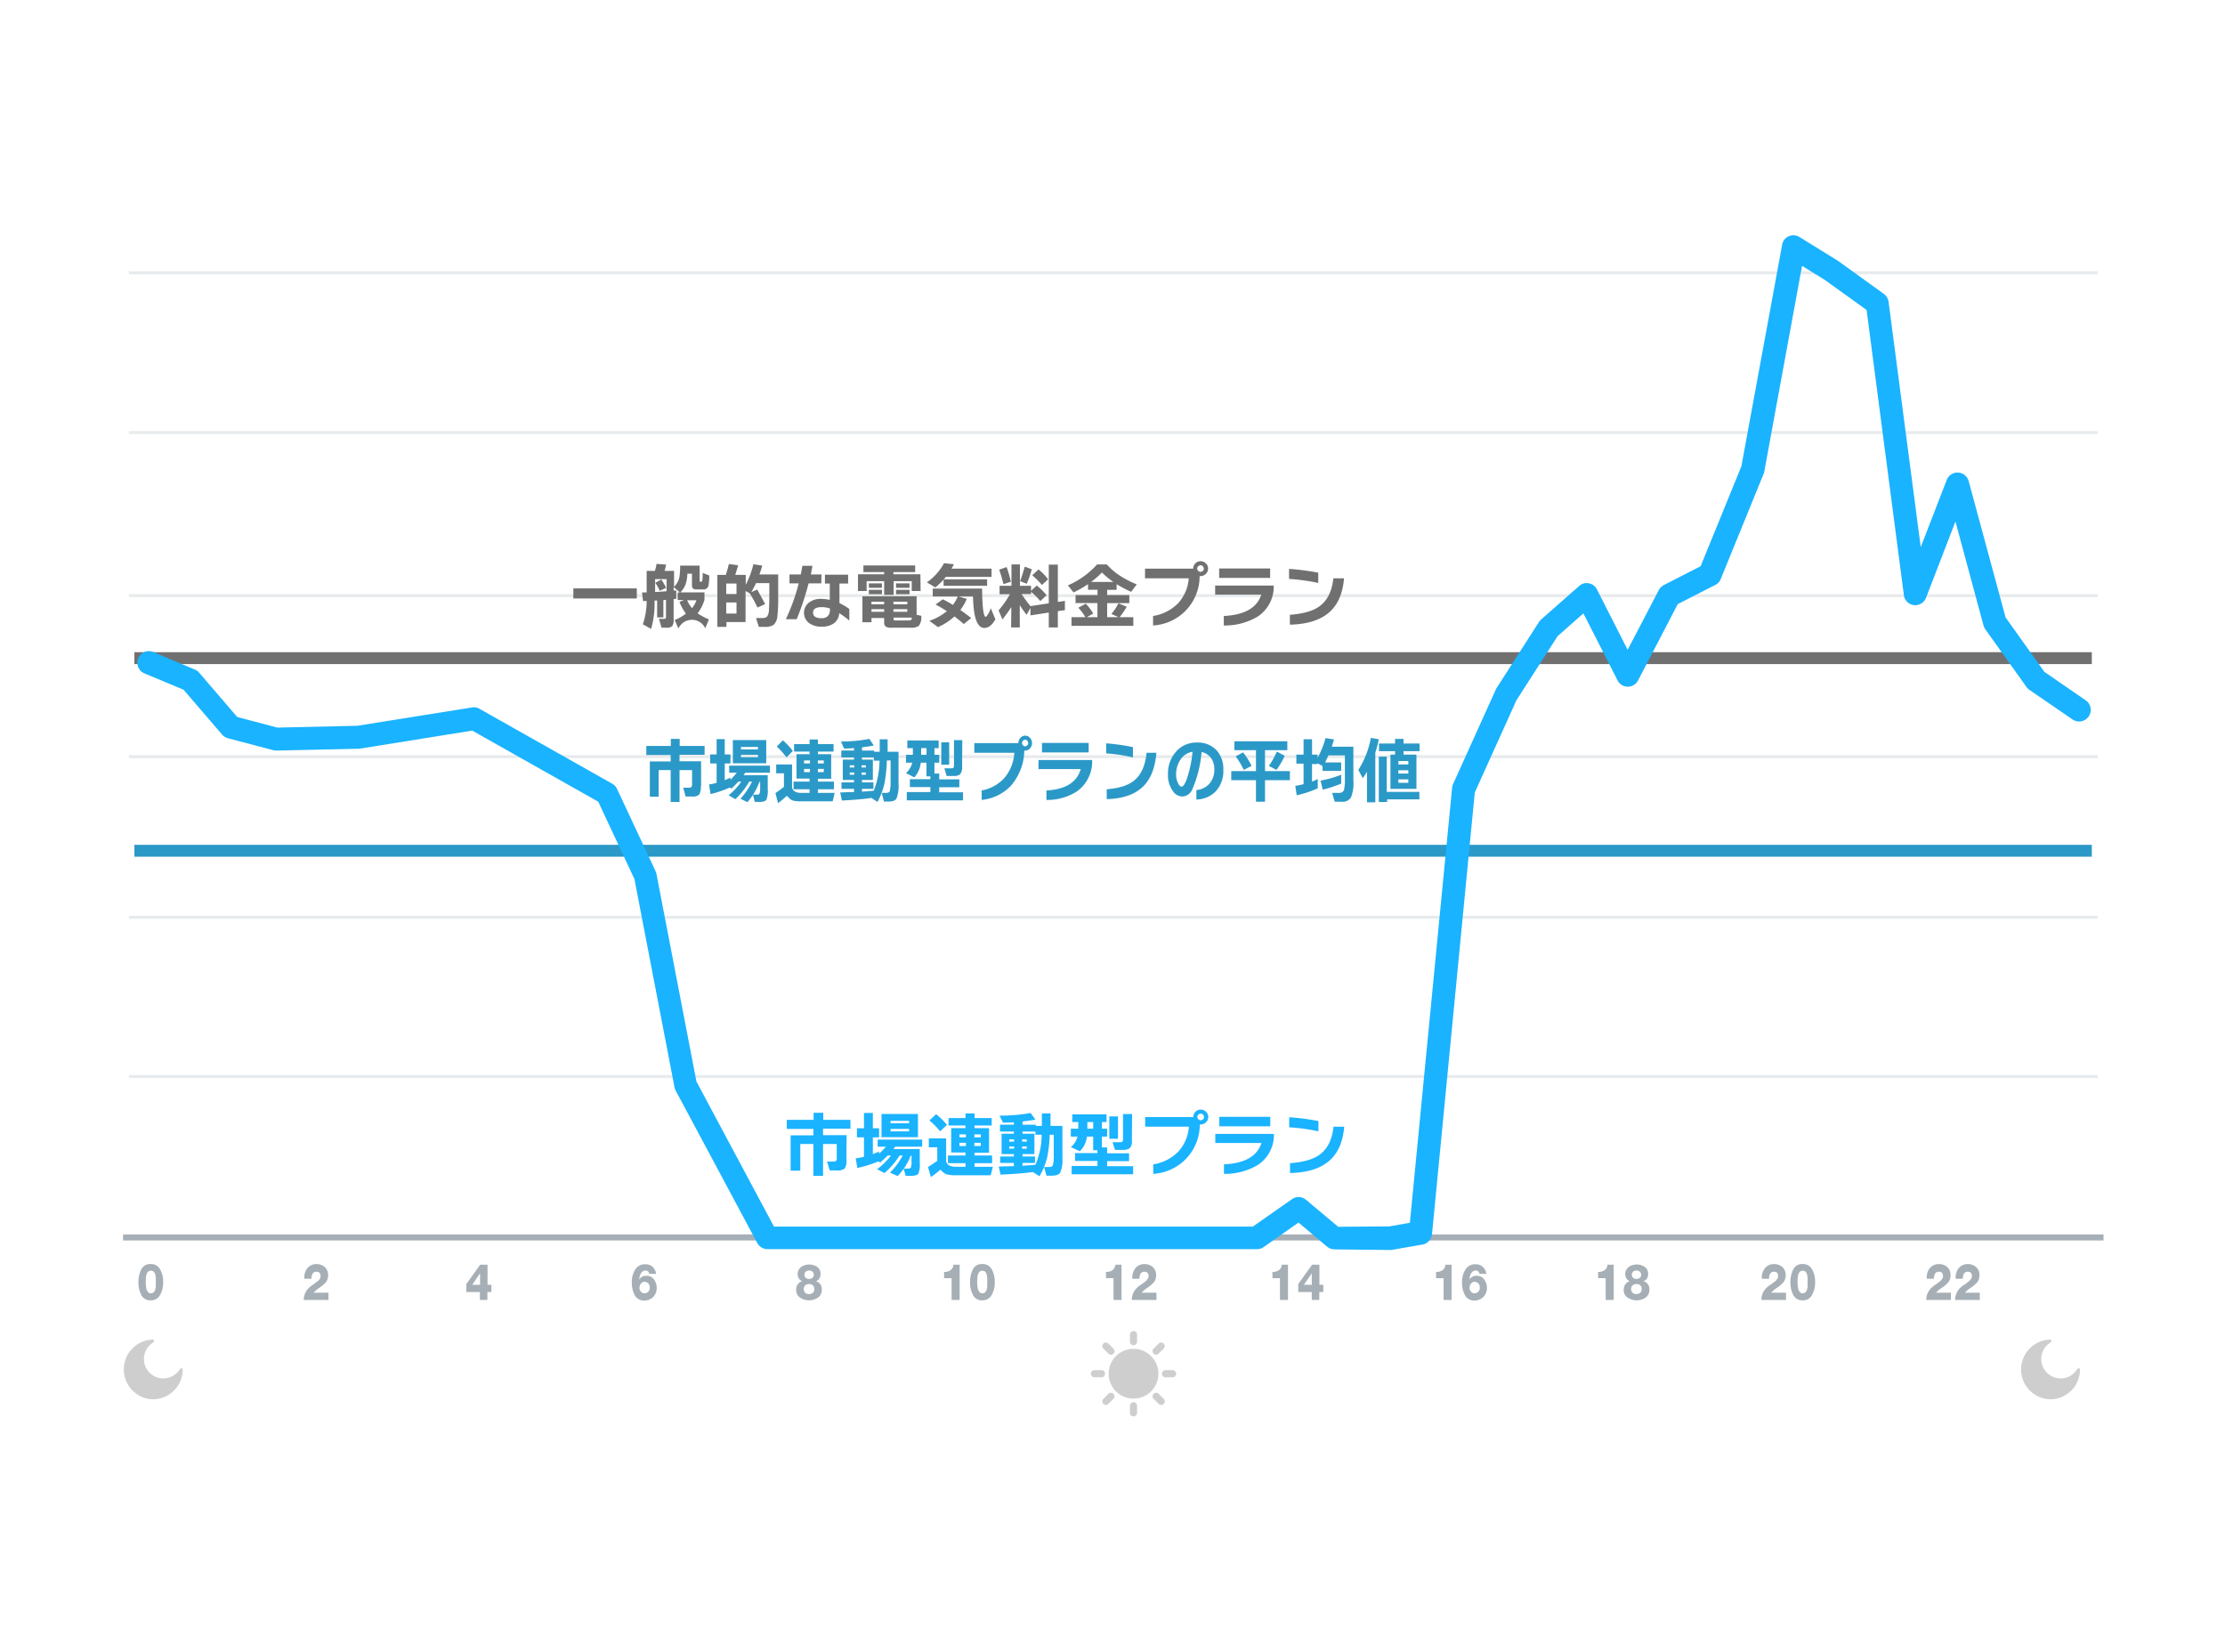 <svg xmlns="http://www.w3.org/2000/svg" xmlns:xlink="http://www.w3.org/1999/xlink" width="481" height="357" viewBox="0 0 481 357"><defs><clipPath id="a"><path d="M0,0H18.434V18.434H0Z" fill="#cecece"/></clipPath></defs><g transform="translate(-668.129 -885)"><rect width="481" height="357" transform="translate(668.129 885)" fill="#fff"/><g transform="translate(694.729 935.845)"><g transform="translate(0 0)"><g transform="translate(0 0)"><g transform="translate(0 0)"><g transform="translate(0 0)"><g transform="translate(0 0)"><g transform="translate(3.329 222.396)"><path d="M5205.737,2262.814a2.112,2.112,0,0,1-2.016-1.219,5.711,5.711,0,0,1-.593-2.7,6.022,6.022,0,0,1,.593-2.743,2.078,2.078,0,0,1,2.016-1.176,2.192,2.192,0,0,1,2.094,1.176,5.336,5.336,0,0,1,.632,2.743,5.277,5.277,0,0,1-.632,2.7A2.187,2.187,0,0,1,5205.737,2262.814Zm.079-1.524a.794.794,0,0,0,.632-.261.976.976,0,0,0,.317-.61,2.708,2.708,0,0,0,.118-.784v-1.611a5.5,5.5,0,0,0-.118-.784,1.447,1.447,0,0,0-.317-.61.943.943,0,0,0-.632-.218.774.774,0,0,0-.593.218,1.258,1.258,0,0,0-.356.61,2.314,2.314,0,0,0-.118.784,5.8,5.8,0,0,0-.04.827,5.2,5.2,0,0,0,.04.784,5.433,5.433,0,0,0,.118.784,1.5,1.5,0,0,0,.356.61C5205.342,2261.247,5205.54,2261.29,5205.816,2261.29Z" transform="translate(-5203.128 -2254.976)" fill="#a6afb5"/></g><g transform="translate(74.214 222.527)"><path d="M5219.034,2259.486v1.567h-.87v1.7h-1.62v-1.7h-2.926v-1.741l3-4.181h1.582v4.355Zm-2.451,0V2257h0l-1.7,2.482Z" transform="translate(-5213.618 -2255.132)" fill="#a6afb5"/></g><g transform="translate(177.496 222.396)"><path d="M5223.874,2258.049v-1.35a2.323,2.323,0,0,0,1.344-.349,1.526,1.526,0,0,0,.672-1.219h1.344v7.621h-1.739v-4.7Z" transform="translate(-5223.874 -2255.001)" fill="#a6afb5"/><path d="M5233.162,2262.814a2.111,2.111,0,0,1-2.016-1.219,5.711,5.711,0,0,1-.593-2.7,6.022,6.022,0,0,1,.593-2.743,2.078,2.078,0,0,1,2.016-1.176,2.194,2.194,0,0,1,2.095,1.176,5.341,5.341,0,0,1,.632,2.743,5.281,5.281,0,0,1-.632,2.7A2.227,2.227,0,0,1,5233.162,2262.814Zm.039-1.524a.794.794,0,0,0,.633-.261.97.97,0,0,0,.315-.61,2.678,2.678,0,0,0,.12-.784v-1.611a5.3,5.3,0,0,0-.12-.784,1.44,1.44,0,0,0-.315-.61.945.945,0,0,0-.633-.218.774.774,0,0,0-.593.218,1.258,1.258,0,0,0-.356.61,2.314,2.314,0,0,0-.118.784,5.869,5.869,0,0,0-.039.827,5.266,5.266,0,0,0,.039.784,5.433,5.433,0,0,0,.118.784,1.5,1.5,0,0,0,.356.61A.648.648,0,0,0,5233.2,2261.29Z" transform="translate(-5224.94 -2254.976)" fill="#a6afb5"/></g><g transform="translate(283.855 222.441)"><path d="M5239.633,2258.049v-1.35a2.325,2.325,0,0,0,1.344-.349,1.525,1.525,0,0,0,.672-1.219h1.344v7.621h-1.74v-4.7Z" transform="translate(-5239.633 -2255.045)" fill="#a6afb5"/><path d="M5250.067,2257.075c-.079-.305-.158-.479-.316-.566a.977.977,0,0,0-.475-.131.888.888,0,0,0-.593.174,1.606,1.606,0,0,0-.435.479,2.871,2.871,0,0,0-.316,1.306h0a1.656,1.656,0,0,1,.672-.653,2.127,2.127,0,0,1,.91-.174,1.923,1.923,0,0,1,1.541.74,3,3,0,0,1,.632,1.785,2.728,2.728,0,0,1-.79,2.09,2.7,2.7,0,0,1-1.9.74,2.225,2.225,0,0,1-2.094-1.219,5.646,5.646,0,0,1-.594-2.656,5.038,5.038,0,0,1,.711-2.787,2.417,2.417,0,0,1,2.213-1.176,2.316,2.316,0,0,1,1.542.523,2.606,2.606,0,0,1,.791,1.568Zm-2.135,3.048a1.171,1.171,0,0,0,.316.827.971.971,0,0,0,.751.348,1.079,1.079,0,0,0,.831-.348,1.171,1.171,0,0,0,.316-.827,1.306,1.306,0,0,0-.277-.915,1.131,1.131,0,0,0-.87-.391.89.89,0,0,0-.751.391A1.492,1.492,0,0,0,5247.933,2260.123Z" transform="translate(-5240.7 -2255.028)" fill="#a6afb5"/></g><g transform="translate(39.067 222.397)"><path d="M5208.4,2262.727a3.589,3.589,0,0,1,1.028-2.526,4.96,4.96,0,0,1,.909-.74,7.458,7.458,0,0,0,.83-.61,2.269,2.269,0,0,0,.632-.61,1.107,1.107,0,0,0,.237-.653c0-.61-.316-.958-.87-.958a.941.941,0,0,0-.87.436,2.293,2.293,0,0,0-.237,1.089h-1.542a3.3,3.3,0,0,1,.672-2.308,2.473,2.473,0,0,1,1.977-.871,2.682,2.682,0,0,1,1.739.61,2.255,2.255,0,0,1,.751,1.829,2.19,2.19,0,0,1-.158.915,2,2,0,0,1-.435.7c-.2.174-.395.392-.592.566l-.711.523a5.489,5.489,0,0,0-1.225,1.045h3.2v1.567Z" transform="translate(-5208.397 -2254.976)" fill="#a6afb5"/></g><g transform="translate(109.992 222.441)"><path d="M5222.689,2257.075c-.079-.305-.159-.479-.316-.566a.974.974,0,0,0-.475-.131.887.887,0,0,0-.592.174,1.594,1.594,0,0,0-.435.479,2.877,2.877,0,0,0-.316,1.306h0a1.655,1.655,0,0,1,.672-.653,2.125,2.125,0,0,1,.909-.174,1.924,1.924,0,0,1,1.542.74,3,3,0,0,1,.632,1.785,2.725,2.725,0,0,1-.791,2.09,2.694,2.694,0,0,1-1.9.74,2.227,2.227,0,0,1-2.095-1.219,5.652,5.652,0,0,1-.592-2.656,5.038,5.038,0,0,1,.711-2.787,2.417,2.417,0,0,1,2.213-1.176,2.317,2.317,0,0,1,1.542.523,2.606,2.606,0,0,1,.79,1.568Zm-2.1,3.048a1.174,1.174,0,0,0,.316.827.971.971,0,0,0,.751.348,1.077,1.077,0,0,0,.83-.348,1.171,1.171,0,0,0,.316-.827,1.3,1.3,0,0,0-.277-.915,1.128,1.128,0,0,0-.869-.391.889.889,0,0,0-.751.391A1.286,1.286,0,0,0,5220.594,2260.123Z" transform="translate(-5218.935 -2255.028)" fill="#a6afb5"/></g><g transform="translate(248.48 222.527)"><path d="M5234.411,2258.049v-1.35a2.328,2.328,0,0,0,1.344-.349,1.525,1.525,0,0,0,.671-1.219h1.345v7.621h-1.74v-4.7Z" transform="translate(-5234.411 -2255.132)" fill="#a6afb5"/><path d="M5246.458,2259.486v1.567h-.87v1.7h-1.62v-1.7h-2.926v-1.741l3-4.181h1.581v4.355Zm-2.49,0V2257h0l-1.7,2.482Z" transform="translate(-5235.47 -2255.132)" fill="#a6afb5"/></g><g transform="translate(354.168 222.396)"><g transform="translate(0)"><path d="M5249.37,2262.727a3.585,3.585,0,0,1,1.028-2.526,4.914,4.914,0,0,1,.909-.74,7.5,7.5,0,0,0,.829-.61,2.263,2.263,0,0,0,.632-.61,1.1,1.1,0,0,0,.237-.653c0-.61-.316-.958-.87-.958a.941.941,0,0,0-.87.436,2.288,2.288,0,0,0-.237,1.089h-1.542a3.293,3.293,0,0,1,.672-2.308,2.473,2.473,0,0,1,1.977-.871,2.681,2.681,0,0,1,1.739.61,2.256,2.256,0,0,1,.751,1.829,2.2,2.2,0,0,1-.158.915,2,2,0,0,1-.435.7c-.2.174-.4.392-.593.566l-.711.523a5.5,5.5,0,0,0-1.225,1.045h3.2v1.567Z" transform="translate(-5249.37 -2254.976)" fill="#a6afb5"/><path d="M5259.458,2262.814a2.11,2.11,0,0,1-2.016-1.219,5.705,5.705,0,0,1-.593-2.7,6.016,6.016,0,0,1,.593-2.743,2.077,2.077,0,0,1,2.016-1.176,2.192,2.192,0,0,1,2.095,1.176,5.341,5.341,0,0,1,.633,2.743,5.282,5.282,0,0,1-.633,2.7A2.187,2.187,0,0,1,5259.458,2262.814Zm.039-1.524a.794.794,0,0,0,.633-.261.978.978,0,0,0,.315-.61,2.694,2.694,0,0,0,.119-.784v-1.611a5.3,5.3,0,0,0-.119-.784,1.451,1.451,0,0,0-.315-.61.948.948,0,0,0-.633-.218.774.774,0,0,0-.593.218,1.253,1.253,0,0,0-.355.61,2.3,2.3,0,0,0-.119.784,5.869,5.869,0,0,0-.039.827,7.807,7.807,0,0,0,.158,1.567,1.5,1.5,0,0,0,.355.61A.649.649,0,0,0,5259.5,2261.29Z" transform="translate(-5250.564 -2254.976)" fill="#a6afb5"/></g></g><g transform="translate(389.811 222.397)"><path d="M5254.639,2262.727a3.589,3.589,0,0,1,1.027-2.526,4.96,4.96,0,0,1,.909-.74,7.466,7.466,0,0,0,.83-.61,2.276,2.276,0,0,0,.632-.61,1.106,1.106,0,0,0,.237-.653c0-.61-.316-.958-.869-.958a.94.94,0,0,0-.87.436,2.288,2.288,0,0,0-.237,1.089h-1.542a3.288,3.288,0,0,1,.672-2.308,2.473,2.473,0,0,1,1.977-.871,2.68,2.68,0,0,1,1.739.61,2.255,2.255,0,0,1,.751,1.829,2.206,2.206,0,0,1-.158.915,2.009,2.009,0,0,1-.435.7c-.2.174-.4.392-.593.566l-.711.523a5.5,5.5,0,0,0-1.225,1.045h3.2v1.567Z" transform="translate(-5254.639 -2254.976)" fill="#a6afb5"/><path d="M5262.071,2262.727a3.587,3.587,0,0,1,1.027-2.526,4.946,4.946,0,0,1,.909-.74,7.458,7.458,0,0,0,.83-.61,2.271,2.271,0,0,0,.633-.61,1.107,1.107,0,0,0,.237-.653c0-.61-.317-.958-.87-.958a.943.943,0,0,0-.87.436,2.294,2.294,0,0,0-.237,1.089h-1.541a3.286,3.286,0,0,1,.672-2.308,2.472,2.472,0,0,1,1.976-.871,2.681,2.681,0,0,1,1.739.61,2.256,2.256,0,0,1,.751,1.829,2.2,2.2,0,0,1-.158.915,2,2,0,0,1-.435.7c-.2.174-.4.392-.593.566l-.711.523a5.478,5.478,0,0,0-1.225,1.045h3.2v1.567Z" transform="translate(-5255.826 -2254.976)" fill="#a6afb5"/></g><g transform="translate(145.522 222.483)"><g transform="translate(0 0)"><path d="M5224.156,2260.479a1.668,1.668,0,0,1,.4-1.176,1.448,1.448,0,0,1,.949-.609h0a1.3,1.3,0,0,1-.751-.566,1.679,1.679,0,0,1-.277-.958,1.783,1.783,0,0,1,.237-.958,2.234,2.234,0,0,1,.592-.653,3.116,3.116,0,0,1,3.321,0,1.81,1.81,0,0,1,.79,1.611,1.588,1.588,0,0,1-.277.958,1.144,1.144,0,0,1-.751.566h0a1.715,1.715,0,0,1,1.3,1.785,1.983,1.983,0,0,1-.869,1.785,3.487,3.487,0,0,1-1.858.566,3.449,3.449,0,0,1-1.858-.523A1.91,1.91,0,0,1,5224.156,2260.479Zm2.767-1.176a1.332,1.332,0,0,0-.791.261,1.139,1.139,0,0,0,0,1.655,1.177,1.177,0,0,0,.791.261,1.336,1.336,0,0,0,.791-.261.941.941,0,0,0,.355-.827,1.173,1.173,0,0,0-.315-.827A1.452,1.452,0,0,0,5226.922,2259.3Zm0-2.917a1.061,1.061,0,0,0-.672.218.926.926,0,0,0,0,1.394,1.244,1.244,0,0,0,.672.218,1.5,1.5,0,0,0,.711-.218.819.819,0,0,0,.316-.7.878.878,0,0,0-.316-.7A1.009,1.009,0,0,0,5226.922,2256.386Z" transform="translate(-5224.156 -2255.079)" fill="#a6afb5"/></g></g><g transform="translate(212.495 222.397)"><path d="M5229.047,2258.049v-1.35a2.327,2.327,0,0,0,1.345-.349,1.525,1.525,0,0,0,.672-1.219h1.344v7.621h-1.74v-4.7Z" transform="translate(-5229.047 -2255.001)" fill="#a6afb5"/><path d="M5235.68,2262.727a3.589,3.589,0,0,1,1.028-2.526,4.946,4.946,0,0,1,.909-.74,7.5,7.5,0,0,0,.83-.61,2.276,2.276,0,0,0,.632-.61,1.106,1.106,0,0,0,.237-.653c0-.61-.316-.958-.87-.958a.941.941,0,0,0-.87.436,2.293,2.293,0,0,0-.237,1.089H5235.8a3.293,3.293,0,0,1,.672-2.308,2.472,2.472,0,0,1,1.976-.871,2.681,2.681,0,0,1,1.739.61,2.255,2.255,0,0,1,.751,1.829,2.2,2.2,0,0,1-.158.915,2,2,0,0,1-.435.7c-.2.174-.4.392-.592.566l-.712.523a5.5,5.5,0,0,0-1.225,1.045h3.2v1.567Z" transform="translate(-5230.107 -2254.976)" fill="#a6afb5"/></g><g transform="translate(318.894 222.483)"><g transform="translate(0 0)"><path d="M5244.854,2258.049v-1.35a2.327,2.327,0,0,0,1.344-.349,1.524,1.524,0,0,0,.672-1.219h1.344v7.621h-1.739v-4.7Z" transform="translate(-5244.854 -2255.088)" fill="#a6afb5"/><path d="M5251.439,2260.479a1.671,1.671,0,0,1,.4-1.176,1.446,1.446,0,0,1,.949-.609h0a1.3,1.3,0,0,1-.751-.566,1.679,1.679,0,0,1-.277-.958,1.788,1.788,0,0,1,.237-.958,2.256,2.256,0,0,1,.593-.653,3.116,3.116,0,0,1,3.321,0,1.81,1.81,0,0,1,.79,1.611,1.585,1.585,0,0,1-.277.958,1.244,1.244,0,0,1-.751.566h0a1.714,1.714,0,0,1,1.3,1.785,1.984,1.984,0,0,1-.869,1.785,3.486,3.486,0,0,1-1.857.566,3.449,3.449,0,0,1-1.858-.523A1.844,1.844,0,0,1,5251.439,2260.479Zm2.727-1.176a1.333,1.333,0,0,0-.791.261,1.14,1.14,0,0,0,0,1.655,1.177,1.177,0,0,0,.791.261,1.333,1.333,0,0,0,.791-.261.94.94,0,0,0,.356-.827,1.173,1.173,0,0,0-.315-.827A1.369,1.369,0,0,0,5254.167,2259.3Zm0-2.917a1.058,1.058,0,0,0-.672.218.926.926,0,0,0,0,1.394,1.245,1.245,0,0,0,.672.218,1.5,1.5,0,0,0,.712-.218.819.819,0,0,0,.316-.7.877.877,0,0,0-.316-.7A1.01,1.01,0,0,0,5254.167,2256.386Z" transform="translate(-5245.906 -2255.079)" fill="#a6afb5"/></g></g><g transform="translate(1.264 7.792)"><g transform="translate(0)"><rect width="425.61" height="0.653" fill="#e8ebed"/></g></g><g transform="translate(1.264 42.332)"><g transform="translate(0 0)"><rect width="425.61" height="0.653" fill="#e8ebed"/></g></g><g transform="translate(1.264 77.579)"><g transform="translate(0)"><rect width="425.61" height="0.653" fill="#e8ebed"/></g></g><g transform="translate(2.45 131.772)"><g transform="translate(0)"><rect width="423.159" height="2.569" fill="#2B99C7"/></g></g><g transform="translate(2.45 90.132)"><g transform="translate(0)"><rect width="423.159" height="2.569" fill="#707070"/></g></g><g transform="translate(1.264 112.389)"><g transform="translate(0)"><rect width="425.61" height="0.653" fill="#e8ebed"/></g></g><g transform="translate(1.264 147.111)"><g transform="translate(0)"><rect width="425.61" height="0.653" fill="#e8ebed"/></g></g><g transform="translate(1.264 181.527)"><g transform="translate(0)"><rect width="425.61" height="0.653" fill="#e8ebed"/></g></g><g transform="translate(0 215.99)"><g transform="translate(0 0)"><rect width="428.14" height="1.306" fill="#a6afb5"/></g></g><g transform="translate(3.096)"><g transform="translate(0)"><path d="M5487.722,2458.233a2.536,2.536,0,0,1-1.581-.566l-6.206-5.226-7.549,5.313a2.4,2.4,0,0,1-1.422.436h-105.81a2.574,2.574,0,0,1-2.213-1.307l-17.668-33.009a2.408,2.408,0,0,1-.237-.7l-8.656-44.985-7.826-16.722L5301.32,2346.1l-24.15,3.876c-.119,0-.237.044-.355.044l-17.826.392a3.983,3.983,0,0,1-.712-.087l-9.763-2.569a2.647,2.647,0,0,1-1.265-.784l-8.339-9.711-8.458-3.527a2.5,2.5,0,1,1,1.937-4.616l8.972,3.789a2.412,2.412,0,0,1,.909.653l8.221,9.581,8.656,2.308,17.312-.392,24.822-3.963a2.338,2.338,0,0,1,1.62.3l28.7,16.2a2.477,2.477,0,0,1,1.027,1.132l8.3,17.724a3.173,3.173,0,0,1,.2.566l8.656,44.941,16.759,31.354h103.517l8.458-5.923a2.48,2.48,0,0,1,3.044.131l6.957,5.835,11.067-.087,4.427-.784,9.13-94.02a2.869,2.869,0,0,1,.2-.784l9.249-20.468a1.934,1.934,0,0,1,.159-.3l9.169-14.283a2.693,2.693,0,0,1,.436-.523l8.261-7.272a2.331,2.331,0,0,1,2.095-.566,2.412,2.412,0,0,1,1.739,1.306l6.641,13.064,6.719-12.89a2.7,2.7,0,0,1,1.067-1.089l7.985-4.093,8.814-21.6,8.814-47.9a2.464,2.464,0,0,1,3.755-1.655l8.023,4.965c.04.044.118.044.158.087l10.04,7.228a2.58,2.58,0,0,1,1.027,1.7l6.957,53.041,5.612-14.5a2.5,2.5,0,0,1,4.744.218l7.984,29.482,8.379,11.758,8.972,6.184a2.511,2.511,0,0,1-2.846,4.137l-9.328-6.4a2.864,2.864,0,0,1-.633-.61l-8.893-12.455a3.628,3.628,0,0,1-.4-.784l-6.087-22.558-6.364,16.5a2.5,2.5,0,0,1-2.608,1.568,2.462,2.462,0,0,1-2.174-2.134l-8.063-61.664-9.091-6.532-4.861-3-8.181,44.55a1.665,1.665,0,0,1-.159.479l-9.249,22.689a2.359,2.359,0,0,1-1.186,1.262l-8.1,4.137-8.578,16.5a2.482,2.482,0,0,1-2.213,1.35h0a2.482,2.482,0,0,1-2.213-1.35l-7.392-14.5-5.572,4.921-8.894,13.848-9.012,19.945-9.249,95.5a2.52,2.52,0,0,1-2.056,2.221l-6.522,1.132a1.224,1.224,0,0,1-.4.043l-12.1-.131Z" transform="translate(-5228.922 -2239.017)" fill="#1ab3ff"/></g></g><g transform="translate(97.345 70.464)"><g transform="translate(0)"><g transform="translate(0)"><path d="M5654.323,2173.814h-13.717v-2.177h13.717Z" transform="translate(-5640.606 -2165.758)" fill="#707070"/><path d="M5663.5,2165.488c-.13.479-.217.958-.348,1.35h2.046v3.44a4.123,4.123,0,0,0,1.132-1.96,12.445,12.445,0,0,0,.175-2.613h4.224v3.222c0,.174.043.261.174.261h.131c.174,0,.261-.13.305-.435a11.72,11.72,0,0,0,.043-1.48l1.437.566a13.334,13.334,0,0,1-.175,2.177,1.052,1.052,0,0,1-1.132.827h-1.393a1.377,1.377,0,0,1-.828-.174,1.177,1.177,0,0,1-.217-.827v-2.4h-1a7.221,7.221,0,0,1-.435,2.439,4.81,4.81,0,0,1-1.089,1.611h5.226v1.611a9.246,9.246,0,0,1-1.481,2.918,14.007,14.007,0,0,0,2.438,1.307l-.784,1.916a3.191,3.191,0,0,0-5.792.043l-.828-1.829a8.9,8.9,0,0,0,2.438-1.393,9.443,9.443,0,0,1-1.393-2.526l.958-.392h-1.35V2171.5h.478l-1.349-1.176v.784l.566-.044v1.829l-.566.044v4.311a2.4,2.4,0,0,1-.305,1.524,1.506,1.506,0,0,1-1.176.348H5662.5l-.566-1.916h1.045a.873.873,0,0,0,.393-.087c.087-.087.087-.218.087-.479v-3.528a5.059,5.059,0,0,0-.567.044v3.745h-1.349v-3.658a3.1,3.1,0,0,0-.565.044,19.354,19.354,0,0,1-.741,6.1l-1.785-1a15.534,15.534,0,0,0,.828-5.051l-.784.043-.218-1.873h1v-4.659h1.785a10.115,10.115,0,0,0,.348-1.524Zm.087,5.748v-2.613h-2.482v2.787C5662.067,2171.367,5662.894,2171.28,5663.591,2171.236Zm-.087-.74-1.393.653a11.18,11.18,0,0,0-.958-1.742l1.306-.7C5662.808,2169.233,5663.156,2169.843,5663.5,2170.5Zm5.575,4.4a5.5,5.5,0,0,0,.958-1.7h-2A6.848,6.848,0,0,0,5669.079,2174.894Z" transform="translate(-5643.429 -2164.748)" fill="#707070"/><path d="M5687.983,2174.031l-1.655.741a21.892,21.892,0,0,0-1.7-3.092l-.871-.479v6.706h-4.138v1.045h-1.959v-11.235h1.829c.262-.827.479-1.568.653-2.351l2,.261c-.175.7-.393,1.394-.61,2.09h2.265v2.134a19.941,19.941,0,0,0,1.655-4.442l1.916.3c-.175.653-.393,1.263-.61,1.916h4.05v4.529a34.209,34.209,0,0,1-.175,4.485,2.723,2.723,0,0,1-.87,1.916,3.718,3.718,0,0,1-2.047.392h-1.089l-.609-1.916h1.306a1.514,1.514,0,0,0,1.046-.262,2.447,2.447,0,0,0,.436-1.393c.043-.61.088-1.786.088-3.528V2169.5h-2.874c-.263.566-.61,1.219-1,1.916l1.263-.523C5686.764,2171.767,5687.329,2172.769,5687.983,2174.031Zm-6.185-2.177v-2.265h-2.221v2.265Zm0,4.224v-2.4h-2.221v2.4Z" transform="translate(-5646.526 -2164.756)" fill="#707070"/><path d="M5702.947,2169.621H5700.2a61.917,61.917,0,0,1-2.568,7.751h-2.353a43.309,43.309,0,0,0,2.788-7.751h-2V2167.7h2.439c.13-.566.217-1.176.348-1.873h2.177c-.087.566-.217,1.219-.348,1.873h2.308l-.043,1.916Zm6.01,8.013a17.533,17.533,0,0,0-2.134-1.568,2.907,2.907,0,0,1-1.132,2.177,4.325,4.325,0,0,1-2.612.74,4.509,4.509,0,0,1-2.788-.784,2.8,2.8,0,0,1-.043-4.4,4.081,4.081,0,0,1,2.7-.827,9.508,9.508,0,0,1,1.83.218v-3.527h-1.046v-1.916h5.008v1.916h-1.873v4.224a14.955,14.955,0,0,1,2.134,1.263v2.482h-.043Zm-4.137-2.4v-.174a5.31,5.31,0,0,0-1.785-.3c-1.263,0-1.872.392-1.872,1.176,0,.828.609,1.219,1.872,1.219C5704.21,2177.155,5704.82,2176.5,5704.82,2175.238Z" transform="translate(-5649.341 -2164.831)" fill="#707070"/><path d="M5727.381,2171.259h-1.917v-2.134h-3.919v2.961H5719.5v-2.961h-3.789v2.134h-1.873v-3.614h5.661v-.479h-4.485v-1.437H5726.2v1.437h-4.7v.479h5.835l.044,3.614Zm.13,5.356a3.071,3.071,0,0,1-.522,2.177,2.81,2.81,0,0,1-1.829.392h-4.094a2,2,0,0,1-1.263-.261,1.305,1.305,0,0,1-.3-1.045v-.784h-2.744v.915h-1.959v-5.618h11.715v4.006Zm-8.492-6.053h-2.83v-.958h2.83Zm0,1.394h-2.83V2171h2.83Zm.479,2.177v-.566h-2.744v.566Zm0,1.612v-.566h-2.744v.566Zm5.008-1.612v-.566h-3v.566Zm0,1.612v-.566h-3v.566Zm1,1.263h-3.962v.261c0,.174,0,.261.043.305s.174.043.348.043h2.656a1.836,1.836,0,0,0,.7-.087C5725.377,2177.487,5725.464,2177.312,5725.507,2177.007Zm-.522-6.445h-2.917v-.958h2.917Zm0,1.394h-2.917V2171h2.917Z" transform="translate(-5652.306 -2164.814)" fill="#707070"/><path d="M5737.4,2165.376a9.547,9.547,0,0,1-.522.958h8.666v1.785h-9.885c-.13.174-.305.348-.436.523h9.362v1.394h-9.406v-1.35a12.93,12.93,0,0,1-1.785,1.7l-1.829-1.088a12.067,12.067,0,0,0,3.7-4.137Zm2.787,7.49a10.155,10.155,0,0,1-1.393,2.4c.871.61,1.655,1.176,2.352,1.742l-1.611,1.306c-.566-.523-1.22-1.045-2-1.655a12.925,12.925,0,0,1-3.57,2.307l-1.873-1.35a12.192,12.192,0,0,0,3.789-2.09c-.871-.566-1.7-1.045-2.438-1.437l1.567-1.132a21.358,21.358,0,0,1,2.178,1.219,7.669,7.669,0,0,0,1.045-1.829h-5.4v-1.7h10.669c.043,4.05.3,6.1.784,6.1.131,0,.261-.218.522-.61a5.568,5.568,0,0,0,.566-1.263l1,2.4c-.7,1.263-1.48,1.872-2.4,1.872-1.524,0-2.353-2.264-2.438-6.793h-3.092Z" transform="translate(-5655.137 -2164.723)" fill="#707070"/><path d="M5752.756,2174.7a29.568,29.568,0,0,1-1.916,2.656l-.827-1.96a18.816,18.816,0,0,0,2.438-3.484h-2.221v-1.829h2.57v-4.616h1.829v4.616h2.4v1.089l1.22-1.132a10.765,10.765,0,0,1,2.134,2.09l-1.35,1.263a14.559,14.559,0,0,0-2-2v.479h-2.047a31.433,31.433,0,0,0,1.917,2.613l3.962-.609v-8.362h1.959v8.056l1.524-.218v2l-1.524.218v3.527h-1.959v-3.222l-3.962.609v-1.611l-.827,1.481a20.5,20.5,0,0,1-1.481-2.09v4.833h-1.872l.043-4.4Zm-.087-5.487-1.611.522a26.994,26.994,0,0,0-.915-3.135l1.612-.566A26.677,26.677,0,0,1,5752.669,2169.214Zm4.529-2.7a26.977,26.977,0,0,1-1.089,3.135l-1.436-.566c.391-1.045.7-2.09,1-3.135Zm3.527,2.177-1.35,1.219a15.664,15.664,0,0,0-2.09-2.09l1.35-1.263A10.831,10.831,0,0,1,5760.726,2168.692Z" transform="translate(-5658.085 -2164.772)" fill="#707070"/><path d="M5782.734,2169.781l-1.219,1.611a26.8,26.8,0,0,1-3.136-1.655v1.219h-2.046v1.132h4.79v1.742h-4.79v3.048h2.482l-1.568-.7a11.733,11.733,0,0,0,1.524-2.308l1.785.74a15.908,15.908,0,0,1-1.524,2.265h2.961v1.872h-13.37v-1.872h3a10.444,10.444,0,0,0-1.523-2.047l1.611-.871a10.883,10.883,0,0,1,1.611,2.134l-1.393.783h2.308v-3.048H5769.5v-1.742h4.747v-1.132H5772.2v-1.219a22.344,22.344,0,0,1-3.135,1.786l-1.22-1.524a18.09,18.09,0,0,0,6.314-4.529h2.09a14.5,14.5,0,0,0,2.787,2.4A20.705,20.705,0,0,0,5782.734,2169.781Zm-5.052-.523a17.291,17.291,0,0,1-2.481-2.046,17.667,17.667,0,0,1-2.352,2.046Z" transform="translate(-5660.933 -2164.773)" fill="#707070"/><path d="M5801.322,2166.251a1.637,1.637,0,0,1-1.611,1.611h-.217a10.657,10.657,0,0,1-10.061,10.669v-2.047a9.714,9.714,0,0,0,5.4-2.744,8.9,8.9,0,0,0,2.308-5.4h-9.45v-2.09H5798.1a1.6,1.6,0,0,1,2.743-1.132A1.425,1.425,0,0,1,5801.322,2166.251Zm-.915,0a.906.906,0,0,0-.218-.522.7.7,0,0,0-.479-.218.909.909,0,0,0-.523.218.724.724,0,0,0-.217.522.7.7,0,0,0,.217.479.722.722,0,0,0,.523.218.7.7,0,0,0,.479-.218A.511.511,0,0,0,5800.407,2166.251Z" transform="translate(-5664.105 -2164.64)" fill="#707070"/><path d="M5818.4,2170.512a7.733,7.733,0,0,1-3.483,6.4,13.735,13.735,0,0,1-7.316,1.916v-2.047c4.442-.218,7.186-1.742,8.1-4.616h-9.972v-1.959H5818.4v.3Zm-.783-1.959H5806.6v-2.047h11.019Z" transform="translate(-5666.986 -2164.938)" fill="#707070"/><path d="M5831.061,2169.658a42.43,42.43,0,0,0-6.313-.871v-2.177a53.417,53.417,0,0,1,6.313.828Zm5.575-1c-.305,3.44-1.437,5.966-3.484,7.577-1.872,1.524-4.615,2.352-8.229,2.439v-2.134c2.917-.218,5.05-.827,6.444-1.873,1.655-1.219,2.656-3.222,2.96-6.01Z" transform="translate(-5670.025 -2164.955)" fill="#707070"/></g></g></g><g transform="translate(113.127 108.176)"><g transform="translate(0)"><path d="M5165.046,2181.344a2.935,2.935,0,0,1-.359,1.786,2.225,2.225,0,0,1-1.6.392h-1.315l-.518-1.916h1.235a.846.846,0,0,0,.519-.131.83.83,0,0,0,.159-.566v-3.092h-2.71v6.88h-1.914v-6.88h-2.593v5.748h-1.914v-7.621h4.506v-1.394h-5.265v-1.96h5.3v-1.524h1.914v1.524h5.383v1.916h-5.422v1.394h4.665v5.444h-.08Z" transform="translate(-5153.283 -2170.37)" fill="#2B99C7"/><path d="M5173.845,2181.614a23.646,23.646,0,0,1-4.107,1.394l-.318-2.09a10.957,10.957,0,0,0,1.635-.348v-4.181h-1.4v-1.959h1.4v-3.31h1.754v3.31h1.236v1.959h-1.236V2180c.4-.174.837-.348,1.236-.566v.479a15.586,15.586,0,0,0,1.356-1.524h-1.634v-1.524h8.812v1.524h-5.344q-.12.2-.359.522h5.224v2.961a5.564,5.564,0,0,1-.279,2.352c-.2.3-.678.479-1.515.479h-1l-.4-1.567h.837c.319,0,.519-.088.6-.261a4.337,4.337,0,0,0,.119-1.35v-1.176h-.16a13.573,13.573,0,0,1-2.592,4.4l-1.515-.74a14.848,14.848,0,0,0,2.512-3.7h-.6a16.723,16.723,0,0,1-2.99,3.789l-1.476-.827a14.332,14.332,0,0,0,2.751-2.961h-.638c-.479.523-.957,1-1.436,1.48Zm7.935-5.27h-7.217v-5.008h7.217Zm-1.794-3v-.522h-3.669v.522Zm0,1.7v-.523h-3.669v.523Z" transform="translate(-5155.861 -2170.378)" fill="#2B99C7"/><path d="M5188.976,2183.372a20.954,20.954,0,0,1-1.914,1.611l-.559-2.177c.758-.522,1.356-.958,1.834-1.35v-2.918h-1.675v-1.916h3.429v4.964a1.309,1.309,0,0,0,.678.915,2.766,2.766,0,0,0,1.316.261h1.794v-.784h-3.468v-1.654h3.468v-.654h-2.83V2174.4h2.83v-.566h-3.349v-1.611h3.349v-1h1.8v1h3.389v1.611h-3.389v.566h2.87v5.313h-2.87v.61h3.468v1.654h-3.468v.784h3.628l-.438,1.829h-7.1a5.927,5.927,0,0,1-1.676-.218A4.139,4.139,0,0,1,5188.976,2183.372Zm1.275-9.668-1.355,1.394a16.3,16.3,0,0,0-2.113-2.351l1.316-1.35A13.966,13.966,0,0,1,5190.251,2173.7Zm3.708,2.7v-.654h-1.275v.654Zm0,1.872v-.7h-1.275v.7Zm2.991-1.872v-.654h-1.276v.654Zm0,1.872v-.7h-1.276v.7Z" transform="translate(-5158.59 -2170.395)" fill="#2B99C7"/><path d="M5209.9,2183.826c-1.714.261-3.829.436-6.38.566l-.36-1.742c1-.043,1.995-.087,2.991-.087v-.7h-2.711v-1.394h2.711v-.522h-2.432v-4.4h2.432v-.479H5203.4v-1.481h2.751v-.522c-.717.043-1.435.087-2.153.087l-.678-1.524a31.4,31.4,0,0,0,6.141-.566l.958,1.437c-.918.174-1.8.3-2.552.392v.7h2.631v.261h1.2v-2.7h1.714v2.7h2.353v6.968a7.312,7.312,0,0,1-.438,3.135q-.359.653-1.675.654h-1.037l-.478-1.873h.917c.479,0,.758-.13.837-.435a9.333,9.333,0,0,0,.16-2.134v-4.441h-.8a33.584,33.584,0,0,1-.479,4.746,15.6,15.6,0,0,1-1.556,4.224Zm-3.709-6.576v-.479h-.956v.479Zm0,1.568v-.479h-.956v.479Zm2.512-1.568v-.479h-.917v.479Zm0,1.568v-.479h-.917v.479Zm-.837,3.658c1-.088,1.834-.131,2.553-.218a17.924,17.924,0,0,0,1.235-6.489h-1.235v-.7h-2.553v.479h2.353v4.4h-2.353v.523h2.473v1.393h-2.473Z" transform="translate(-5161.251 -2170.37)" fill="#2B99C7"/><path d="M5232.5,2184.4h-12.242v-1.785h5.1v-1.089h-4.427v-1.7h4.427v-.61h-.837v-2.961h-1.236a5.542,5.542,0,0,1-1.4,3.179l-1.794-.914a4.626,4.626,0,0,0,1.356-2.265H5220.1v-1.7h1.476v-1.437h-1.2v-1.655h6.779v1.655h-.917v1.437h1.037v1.7h-1.037v2.352h1.037v1.263h4.347v1.7h-4.347v1.089h5.144v1.742Zm-9.132-11.279v1.437h1.157v-1.437Zm6.061,3.571h-1.714v-4.834h1.714Zm2.791.435a2.341,2.341,0,0,1-.438,1.655,2.207,2.207,0,0,1-1.435.348h-1.476l-.479-1.655h1.435c.279,0,.438-.043.519-.13a1.034,1.034,0,0,0,.119-.61v-5.356h1.794l-.04,5.748Z" transform="translate(-5163.958 -2170.42)" fill="#2B99C7"/><path d="M5250.144,2171.849a1.658,1.658,0,0,1-.438,1.132,1.392,1.392,0,0,1-1.038.479h-.2a11.834,11.834,0,0,1-2.951,7.665,10.049,10.049,0,0,1-6.261,3v-2.047a8.659,8.659,0,0,0,4.945-2.743,9.323,9.323,0,0,0,2.114-5.4h-8.653v-2.09h9.53a1.658,1.658,0,0,1,.438-1.132,1.361,1.361,0,0,1,2.073,0A1.655,1.655,0,0,1,5250.144,2171.849Zm-.838,0a.958.958,0,0,0-.2-.523.618.618,0,0,0-.439-.218.794.794,0,0,0-.479.218.756.756,0,0,0-.2.523.729.729,0,0,0,.2.479.633.633,0,0,0,.479.218.617.617,0,0,0,.439-.218A.531.531,0,0,0,5249.306,2171.849Z" transform="translate(-5166.764 -2170.238)" fill="#2B99C7"/><path d="M5265.781,2176.11a7.925,7.925,0,0,1-3.19,6.4,11.779,11.779,0,0,1-6.7,1.916v-2.047c4.107-.218,6.58-1.742,7.417-4.616h-9.131v-1.96h11.6v.3Zm-.758-1.959h-10.088V2172.1h10.088Z" transform="translate(-5169.403 -2170.535)" fill="#2B99C7"/><path d="M5277.376,2175.255a35.774,35.774,0,0,0-5.782-.871v-2.177a44.9,44.9,0,0,1,5.782.827Zm5.064-1c-.278,3.44-1.315,5.966-3.189,7.577-1.715,1.524-4.228,2.352-7.537,2.439v-2.134c2.672-.218,4.626-.827,5.9-1.873,1.515-1.219,2.432-3.222,2.712-6.01Z" transform="translate(-5172.185 -2170.552)" fill="#2B99C7"/><path d="M5299.455,2177.835a6.439,6.439,0,0,1-1.794,4.877,6.049,6.049,0,0,1-4.028,1.611v-2.047a4.25,4.25,0,0,0,2.672-1.219,4.513,4.513,0,0,0,1.2-3.353,3.982,3.982,0,0,0-.678-2.308,3.41,3.41,0,0,0-2.074-1.35,25.377,25.377,0,0,1-2.033,8.144,2.449,2.449,0,0,1-2.194,1.481,2.557,2.557,0,0,1-2.034-1.263,5.764,5.764,0,0,1-1-3.527,7.129,7.129,0,0,1,1.714-4.877,5.814,5.814,0,0,1,4.585-2,5.524,5.524,0,0,1,4.187,1.655A5.937,5.937,0,0,1,5299.455,2177.835ZM5292.8,2174a3.815,3.815,0,0,0-2.632,1.742,5.654,5.654,0,0,0-.917,3.179,4.064,4.064,0,0,0,.439,1.916c.239.479.518.7.757.7.319,0,.638-.479,1.037-1.437A25.516,25.516,0,0,0,5292.8,2174Z" transform="translate(-5174.725 -2170.519)" fill="#2B99C7"/><path d="M5316.451,2180.093h-5.383v4.66h-1.954v-4.66h-5.344v-1.96h5.344V2173.6h-4.665v-1.916h11.444v1.916h-4.825v4.529h5.383Zm-8.294-3.092-1.675.871a17.6,17.6,0,0,0-1.754-2.918l1.594-.871A14.9,14.9,0,0,1,5308.157,2177Zm7.177-2.177a16.97,16.97,0,0,1-1.794,3.049L5311.9,2177a16.126,16.126,0,0,0,1.715-3.092Z" transform="translate(-5177.325 -2170.469)" fill="#2B99C7"/><path d="M5325.143,2181.7a23.864,23.864,0,0,1-4.586,1.524l-.319-2.047c.638-.087,1.236-.218,1.795-.348v-4.442h-1.556v-1.96h1.556v-3.31h1.834v3.31h1.2v.7a19.337,19.337,0,0,0,1.714-4.268l1.834.3q-.24.784-.479,1.568h4.666v7.229a8.374,8.374,0,0,1-.518,3.745,2.179,2.179,0,0,1-2.114.915h-1.4l-.559-1.916h1.516a1.021,1.021,0,0,0,1.037-.61,9.122,9.122,0,0,0,.2-2.395V2174.6h-3.55c-.239.522-.478,1-.717,1.524h3.469v1.829h-4.027v-1.045l-1.077-.609v.174h-1.2v3.789a8.516,8.516,0,0,0,1.236-.566v2h.041Zm5.024-1a26.655,26.655,0,0,1-3.988,1.306l-.479-1.959a23.792,23.792,0,0,0,4.466-1.263Z" transform="translate(-5179.956 -2170.337)" fill="#2B99C7"/><path d="M5340.137,2184.743h-1.795v-6.619a15.889,15.889,0,0,1-.917,1.394l-.957-1.785a19.533,19.533,0,0,0,2.712-6.925l1.715.305a27.485,27.485,0,0,1-.758,2.918v10.713Zm9.53-.653h-6.978v.566h-1.795v-9.8h1.715v7.621h7.058Zm.04-10.408h-3.469v.74h2.79v7.4h-5.622v-7.4h1v-.74h-3.47v-1.655h3.47v-1h1.834v1h3.469Zm-2.433,2.874v-.74h-2.153v.74Zm0,1.96v-.7h-2.153v.7Zm0,2v-.74h-2.153v.74Z" transform="translate(-5182.549 -2170.329)" fill="#2B99C7"/></g></g><g transform="translate(143.496 188.999)"><g transform="translate(0 0)"><path d="M5713.3,2193.316a2.741,2.741,0,0,1-.392,1.786,2.6,2.6,0,0,1-1.742.392h-1.481l-.566-1.916h1.35a.991.991,0,0,0,.566-.131.782.782,0,0,0,.174-.566v-3.092h-2.96v6.881h-2.091v-6.881h-2.831v5.748h-2.09v-7.621h4.92v-1.394h-5.748v-1.96h5.791v-1.524h2.09v1.524h5.879v1.916h-5.922v1.394h5.095l-.043,5.443Z" transform="translate(-5700.415 -2182.343)" fill="#1ab3ff"/><path d="M5722.973,2193.585a27.468,27.468,0,0,1-4.485,1.394l-.348-2.09a12.912,12.912,0,0,0,1.785-.348v-4.181H5718.4v-1.96h1.524v-3.31h1.917v3.31h1.35v1.96h-1.35v3.615c.436-.174.915-.348,1.35-.566v.479a16.264,16.264,0,0,0,1.48-1.524h-1.785v-1.524h9.624v1.524h-5.835q-.131.2-.392.522h5.7v2.961a5.139,5.139,0,0,1-.3,2.352c-.218.3-.741.479-1.655.479h-1.089l-.436-1.568h.915q.522,0,.653-.261a3.96,3.96,0,0,0,.13-1.35v-1.176h-.175a13.366,13.366,0,0,1-2.831,4.4l-1.654-.74a14.844,14.844,0,0,0,2.743-3.7h-.653a17.05,17.05,0,0,1-3.266,3.789l-1.612-.827a14.891,14.891,0,0,0,3.005-2.961h-.7c-.523.523-1.045,1-1.568,1.48Zm8.622-5.269h-7.881v-5.008h7.881Zm-1.916-3v-.522h-4.007v.522Zm0,1.742v-.523h-4.007v.523Z" transform="translate(-5703.246 -2182.351)" fill="#1ab3ff"/><path d="M5739.445,2195.344a22.292,22.292,0,0,1-2.091,1.612l-.61-2.178c.828-.523,1.481-.958,2-1.35v-2.918h-1.829v-1.916h3.745v4.964a1.323,1.323,0,0,0,.741.915,3.339,3.339,0,0,0,1.48.261h1.959v-.784h-3.789V2192.3h3.789v-.653h-3.092v-5.269h3.092v-.566h-3.658V2184.2h3.658v-1h1.959v1h3.7v1.611h-3.7v.566h3.137v5.313H5746.8v.61h3.79v1.655h-3.79v.784h3.963l-.479,1.829h-7.751a6.99,6.99,0,0,1-1.829-.218A3.483,3.483,0,0,1,5739.445,2195.344Zm1.394-9.667-1.481,1.393a16.9,16.9,0,0,0-2.308-2.351l1.437-1.35A14.573,14.573,0,0,1,5740.838,2185.677Zm4.093,2.7v-.653h-1.394v.653Zm0,1.873v-.7h-1.394v.7Zm3.222-1.873v-.653h-1.393v.653Zm0,1.873v-.7h-1.393v.7Z" transform="translate(-5706.218 -2182.367)" fill="#1ab3ff"/><path d="M5762.3,2195.85c-1.872.261-4.181.436-6.968.566l-.393-1.742c1.09-.043,2.178-.087,3.267-.087v-.7h-2.961V2192.5h2.961v-.523h-2.656v-4.4h2.656v-.479h-3v-1.481h3v-.523c-.784.044-1.567.087-2.352.087l-.74-1.524a37.341,37.341,0,0,0,6.706-.566l1.045,1.437c-1,.174-1.959.3-2.787.392v.7h2.874v.261h1.307v-2.7h1.872v2.7h2.57v6.968a6.746,6.746,0,0,1-.479,3.136q-.391.653-1.828.653h-1.133l-.522-1.872h1c.523,0,.828-.131.914-.436a8.51,8.51,0,0,0,.175-2.134v-4.4h-.87a30.723,30.723,0,0,1-.523,4.747,14.794,14.794,0,0,1-1.7,4.224Zm-4.05-6.575v-.479H5757.2v.479Zm0,1.524v-.479H5757.2v.479Zm2.743-1.524v-.479h-1v.479Zm0,1.524v-.479h-1v.479Zm-.915,3.7c1.09-.087,2-.13,2.788-.218a16.621,16.621,0,0,0,1.35-6.489h-1.35v-.7h-2.788v.479h2.57v4.4h-2.57v.523h2.7v1.394h-2.7Z" transform="translate(-5709.124 -2182.351)" fill="#1ab3ff"/><path d="M5787.034,2196.371h-13.37v-1.786h5.575V2193.5H5774.4v-1.7h4.834v-.61h-.915v-2.961h-1.35a5.329,5.329,0,0,1-1.524,3.179l-1.96-.914a4.189,4.189,0,0,0,1.437-2.265h-1.437v-1.7h1.612v-1.437H5773.8v-1.655h7.4v1.655h-1v1.437h1.133v1.7H5780.2v2.351h1.133v1.263h4.747v1.7h-4.747v1.089h5.618v1.742Zm-9.973-11.279v1.437h1.263v-1.437Zm6.619,3.614h-1.872v-4.834h1.872Zm3.005.392a2.2,2.2,0,0,1-.479,1.655,2.582,2.582,0,0,1-1.568.348h-1.611l-.523-1.655h1.568a.819.819,0,0,0,.566-.13.967.967,0,0,0,.13-.61v-5.356h1.959l-.043,5.748Z" transform="translate(-5712.089 -2182.392)" fill="#1ab3ff"/><path d="M5806.245,2183.821a1.638,1.638,0,0,1-1.612,1.612h-.217a10.657,10.657,0,0,1-10.06,10.669v-2.047a9.715,9.715,0,0,0,5.4-2.743,8.9,8.9,0,0,0,2.308-5.4h-9.45v-2.09h10.408a1.6,1.6,0,0,1,2.743-1.132A1.484,1.484,0,0,1,5806.245,2183.821Zm-.915,0a.9.9,0,0,0-.218-.522.7.7,0,0,0-.479-.218.906.906,0,0,0-.522.218.724.724,0,0,0-.218.522.7.7,0,0,0,.218.479.722.722,0,0,0,.522.218.623.623,0,0,0,.479-.218C5805.287,2184.213,5805.33,2184.039,5805.33,2183.821Z" transform="translate(-5715.144 -2182.21)" fill="#1ab3ff"/><path d="M5823.323,2188.082a7.735,7.735,0,0,1-3.484,6.4,13.737,13.737,0,0,1-7.316,1.916v-2.047c4.485-.218,7.185-1.742,8.1-4.616h-9.973v-1.96h12.673v.3Zm-.784-1.96h-11.017v-2.047h11.017Z" transform="translate(-5718.025 -2182.508)" fill="#1ab3ff"/><path d="M5835.985,2187.228a42.371,42.371,0,0,0-6.314-.871v-2.177a53.326,53.326,0,0,1,6.314.828Zm5.574-1c-.3,3.44-1.437,5.966-3.484,7.577-1.873,1.524-4.615,2.352-8.23,2.439v-2.134c2.917-.218,5.051-.827,6.445-1.873,1.654-1.219,2.655-3.222,2.96-6.01Z" transform="translate(-5721.064 -2182.525)" fill="#1ab3ff"/></g></g></g></g></g></g></g><path d="M8.452,14.9A6.452,6.452,0,0,0,14.9,8.452c0-.3-.447-.348-.6-.092A4.194,4.194,0,1,1,8.544,2.6C8.8,2.447,8.75,2,8.452,2a6.452,6.452,0,0,0,0,12.9Z" transform="translate(-1.999 236.721)" fill="#cecece"/><path d="M8.452,14.9A6.452,6.452,0,0,0,14.9,8.452c0-.3-.447-.348-.6-.092A4.194,4.194,0,1,1,8.544,2.6C8.8,2.447,8.75,2,8.452,2a6.452,6.452,0,0,0,0,12.9Z" transform="translate(408.159 236.721)" fill="#cecece"/><g transform="translate(209.227 236.878)" clip-path="url(#a)"><path d="M9.217,0a.768.768,0,0,1,.768.768V2.3a.768.768,0,0,1-1.536,0V.768A.768.768,0,0,1,9.217,0ZM0,9.217a.768.768,0,0,1,.768-.768H2.3a.768.768,0,0,1,0,1.536H.768A.768.768,0,0,1,0,9.217Zm16.13-.768a.768.768,0,0,0,0,1.536h1.536a.768.768,0,0,0,0-1.536ZM9.985,16.13a.768.768,0,0,0-1.536,0v1.536a.768.768,0,0,0,1.536,0ZM4.872,13.562a.768.768,0,0,1,0,1.086L3.787,15.734A.768.768,0,1,1,2.7,14.648l1.086-1.086a.768.768,0,0,1,1.086,0ZM15.734,2.7a.768.768,0,0,1,0,1.086L14.648,4.872a.768.768,0,1,1-1.086-1.086L14.648,2.7a.768.768,0,0,1,1.086,0ZM2.7,2.7a.768.768,0,0,1,1.086,0L4.872,3.786A.768.768,0,1,1,3.787,4.872L2.7,3.787A.768.768,0,0,1,2.7,2.7ZM13.562,13.562a.768.768,0,0,1,1.086,0l1.086,1.086a.768.768,0,1,1-1.086,1.086l-1.086-1.086A.768.768,0,0,1,13.562,13.562ZM3.84,9.217a5.377,5.377,0,1,1,5.377,5.377A5.377,5.377,0,0,1,3.84,9.217Z" transform="translate(0 0)" fill="#cecece"/></g></g></g></svg>